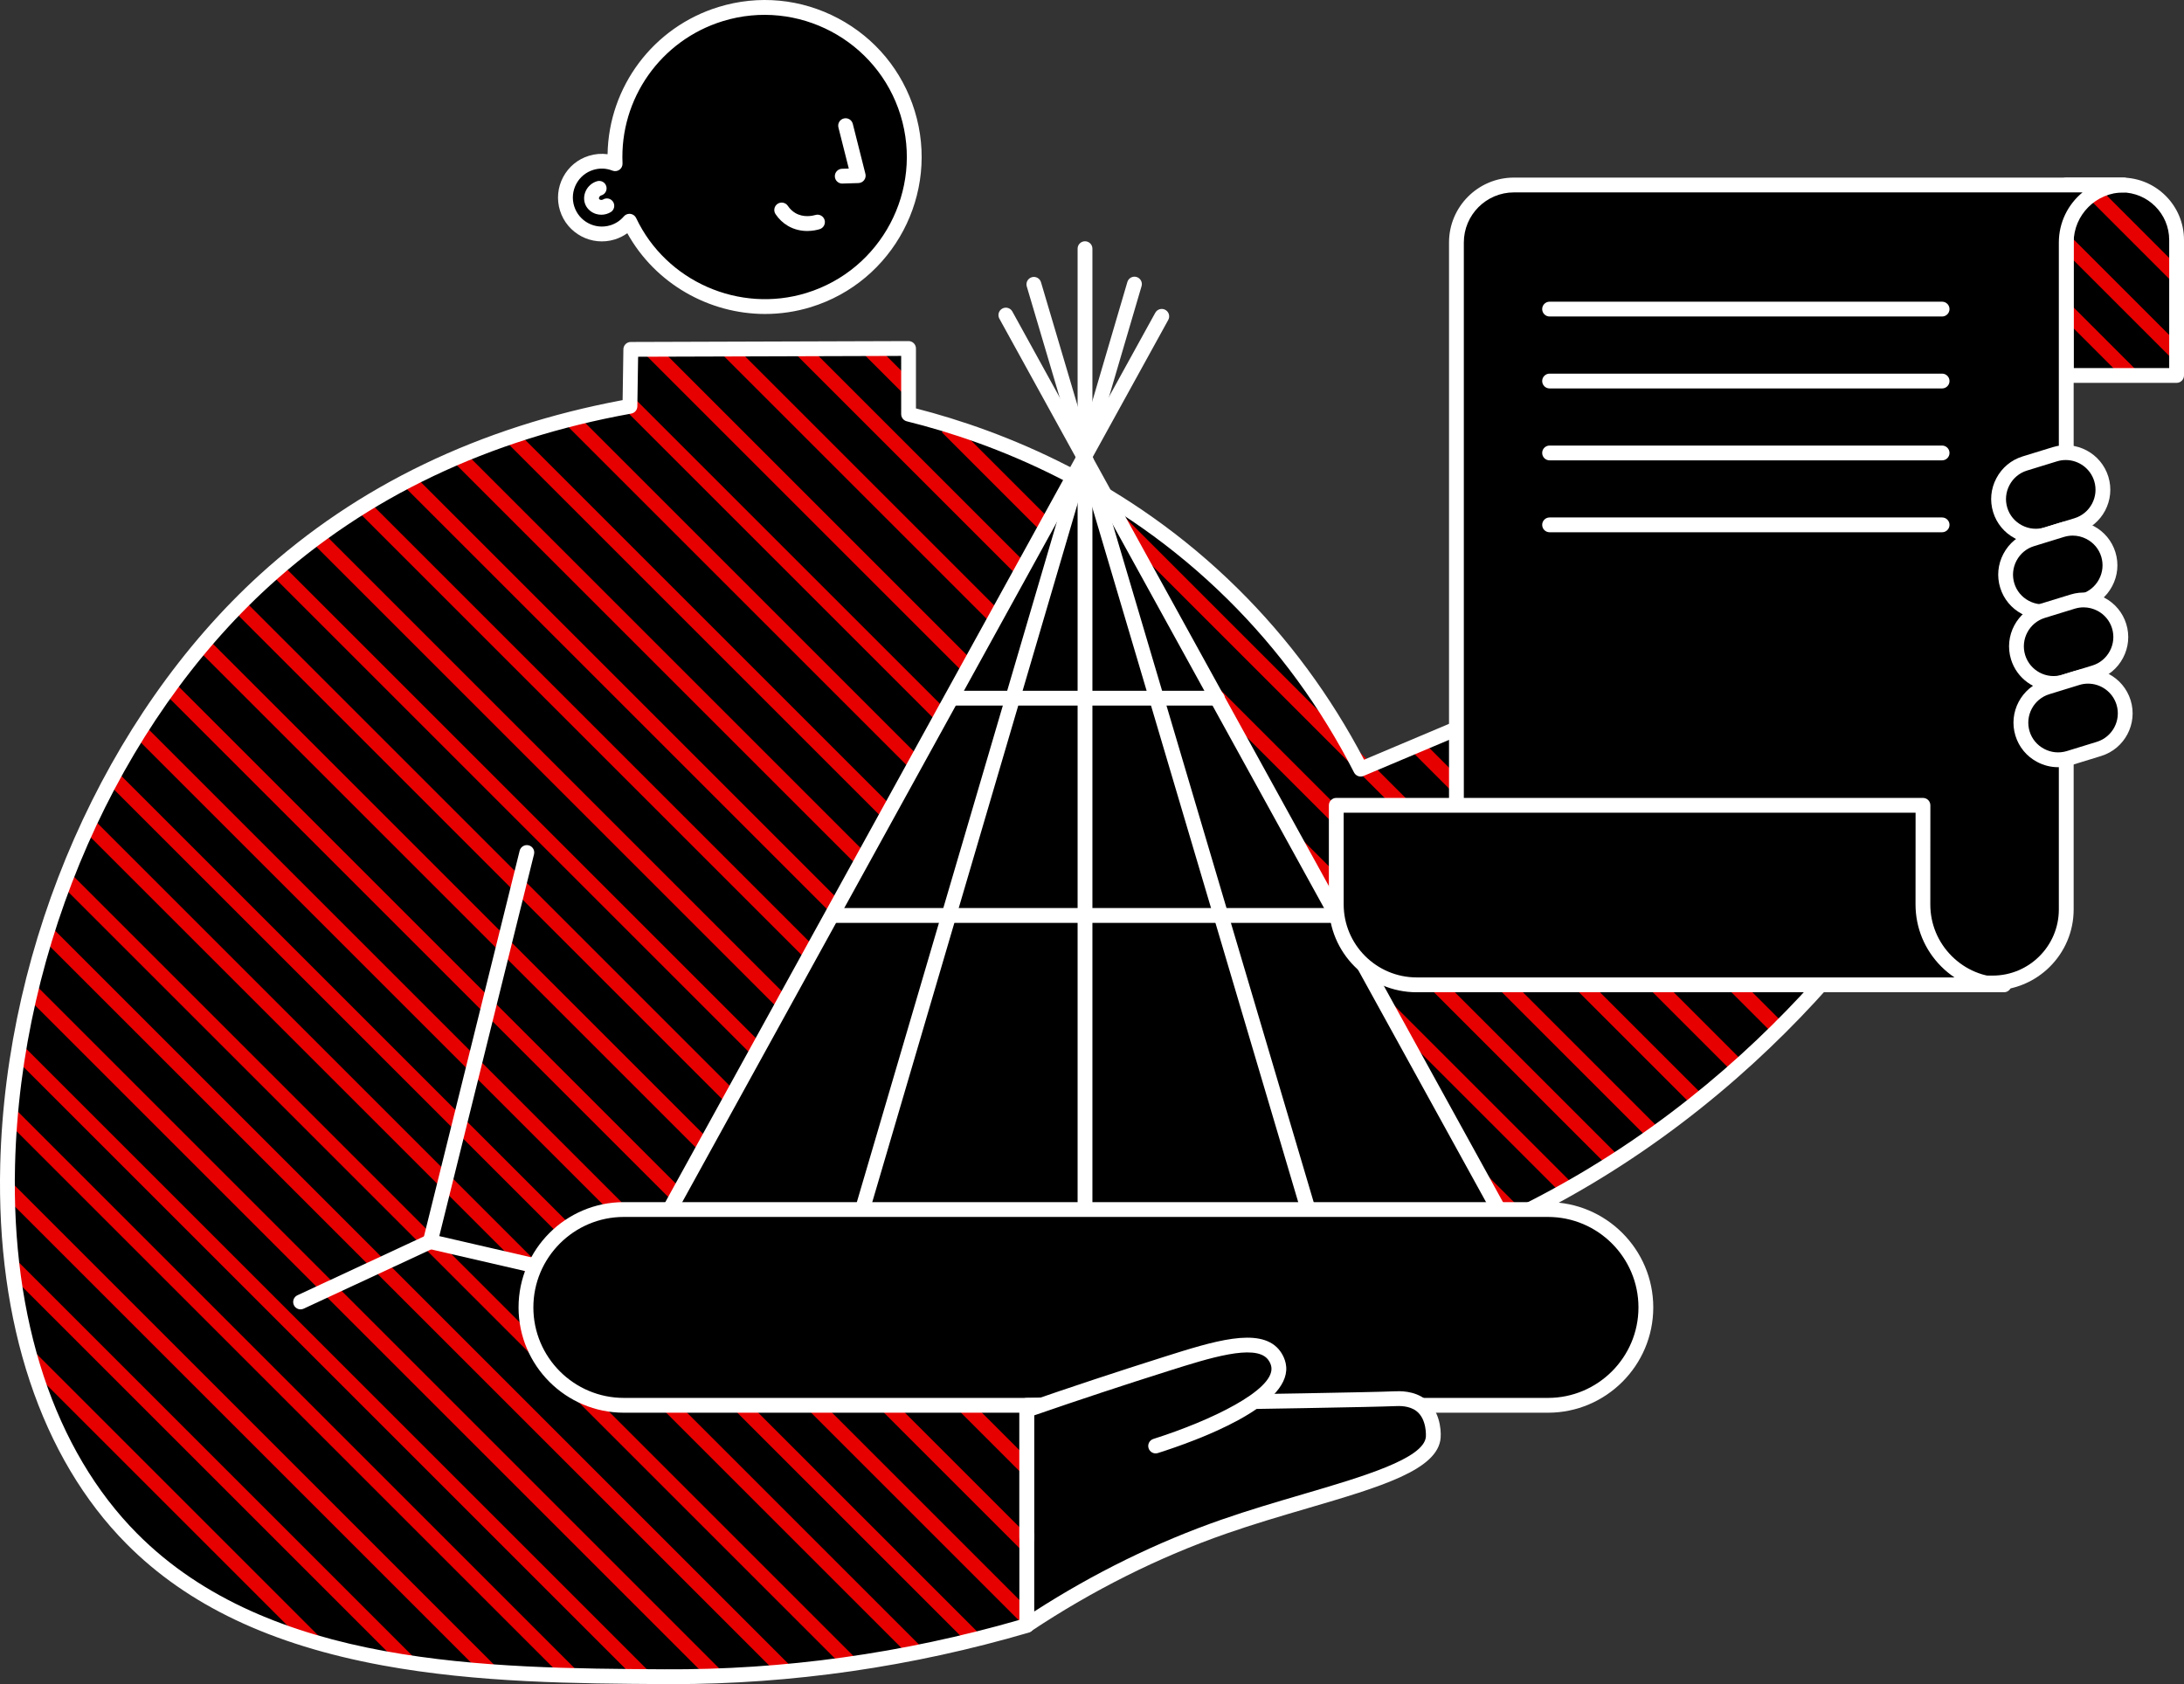 <?xml version="1.0" encoding="UTF-8"?> <svg xmlns="http://www.w3.org/2000/svg" id="_Слой_2" data-name="Слой 2" viewBox="0 0 737.26 568.62"><rect x="0" y="0" width="737.26" height="568.62" fill="#333333" stroke="none"/> <defs> <style> .cls-1 { fill: #fff; } .cls-2 { fill: #e60000; } </style> </defs> <g id="Layer_1" data-name="Layer 1"> <g> <path d="m346.63,442.23c31.28,2.1,80.34,1.11,135.13-18.92,103.81-37.94,156.86-118.1,173.64-146.12-20.41-24.84-40.81-49.69-61.22-74.53-44.96,18.98-89.91,37.96-134.87,56.93-8.52-16.67-22.02-38.24-43.18-59.15-40.58-40.11-86.14-54.94-109.43-60.71v-22.18c-31.25.1-62.5.2-93.76.3-.1,6.41-.2,12.82-.3,19.22-31.02,5.6-80.34,19.59-123.27,58.7C-3.56,280.43-27.34,447.06,44.5,519.42c45.41,45.73,121.5,46.21,179.67,46.58,52.1.33,94.6-9.14,122.44-17.3.02-35.49.02-70.98.02-106.47Z"></path> <g> <rect class="cls-2" x="297.36" y="94.93" width="5" height="408.56" transform="translate(-123.74 299.67) rotate(-45)"></rect> <rect class="cls-2" x="274.55" y="104.52" width="5" height="393.58" transform="translate(-131.91 284.15) rotate(-45)"></rect> <rect class="cls-2" x="529.8" y="228.78" width="5" height="154.14" transform="translate(-60.36 465.98) rotate(-45)"></rect> <rect class="cls-2" x="466.08" y="118.72" width="5" height="296.65" transform="translate(-51.58 409.55) rotate(-45)"></rect> <rect class="cls-2" x="436.32" y="94.82" width="5" height="336.92" transform="translate(-57.64 387.41) rotate(-45)"></rect> <rect class="cls-2" x="297.49" y="115.06" width="5" height="18.77" transform="translate(-.13 248.57) rotate(-45)"></rect> <rect class="cls-2" x="404.82" y="61.13" width="5" height="387.23" transform="translate(-60.83 362.63) rotate(-45)"></rect> <rect class="cls-2" x="384.58" y="59.3" width="5" height="400.24" transform="translate(-70.06 349.69) rotate(-45)"></rect> <rect class="cls-2" x="363.38" y="57.34" width="5" height="413.75" transform="translate(-79.66 336.1) rotate(-45)"></rect> <rect class="cls-2" x="353.66" y="76.8" width="5" height="406.41" transform="translate(-93.68 333.85) rotate(-45)"></rect> <rect class="cls-2" x="339.38" y="79.91" width="5" height="421.46" transform="translate(-105.38 326.87) rotate(-45)"></rect> <rect class="cls-2" x="319.32" y="86.16" width="5" height="420.84" transform="translate(-115.45 314.43) rotate(-45)"></rect> <rect class="cls-2" x="217.4" y="139.84" width="5" height="357.89" transform="translate(-161 248.86) rotate(-45)"></rect> <rect class="cls-2" x="212.78" y="148.56" width="5" height="381.05" transform="translate(-176.71 251.54) rotate(-45)"></rect> <rect class="cls-2" x="256.19" y="114.91" width="5" height="384.15" transform="translate(-141.3 272.84) rotate(-45)"></rect> <rect class="cls-2" x="234.41" y="128.8" width="5" height="364.81" transform="translate(-150.66 258.67) rotate(-45)"></rect> <rect class="cls-2" x="194.37" y="184.45" width="5" height="424.1" transform="translate(-222.7 255.34) rotate(-45)"></rect> <rect class="cls-2" x="180.96" y="202.61" width="5" height="410.79" transform="translate(-234.77 249.23) rotate(-45)"></rect> <rect class="cls-2" x="205.56" y="160.79" width="5" height="392.61" transform="translate(-191.56 251.71) rotate(-45)"></rect> <rect class="cls-2" x="199.66" y="172.54" width="5" height="409.29" transform="translate(-207.5 253.43) rotate(-45)"></rect> <rect class="cls-2" x="138.28" y="263.67" width="5" height="352.51" transform="translate(-269.84 228.4) rotate(-45)"></rect> <rect class="cls-2" x="123.63" y="286.68" width="5" height="327.03" transform="translate(-281.39 221.05) rotate(-45)"></rect> <rect class="cls-2" x="167.33" y="221.18" width="5" height="394.43" transform="translate(-246.11 242.63) rotate(-45)"></rect> <rect class="cls-2" x="152.11" y="241.68" width="5" height="375" transform="translate(-258.19 235.03) rotate(-45)"></rect> <rect class="cls-2" x="109.15" y="311.37" width="5" height="298.12" transform="translate(-292.87 213.8) rotate(-45)"></rect> <rect class="cls-2" x="68.29" y="399.89" width="5" height="188.61" transform="translate(-328.71 194.8) rotate(-45)"></rect> <rect class="cls-2" x="55.72" y="439.06" width="5" height="134.92" transform="translate(-341.11 189.52) rotate(-45)"></rect> <rect class="cls-2" x="95.49" y="337" width="5" height="267.58" transform="translate(-304.2 207.19) rotate(-45)"></rect> <rect class="cls-2" x="81.64" y="367.66" width="5" height="230.58" transform="translate(-316.85 200.95) rotate(-45)"></rect> <rect class="cls-2" x="569.62" y="235.2" width="5" height="115.84" transform="translate(-39.69 490.4) rotate(-45)"></rect> <rect class="cls-2" x="546.42" y="224.01" width="5" height="143.82" transform="translate(-48.47 474.82) rotate(-45)"></rect> </g> <path class="cls-1" d="m226.83,568.62c-.89,0-1.77,0-2.66-.01-29.47-.19-62.87-.4-95.06-6.32-37.59-6.92-65.85-20.33-86.37-41C13.89,492.24-1.26,446.74.08,393.17c1.89-75.32,35.46-151.62,87.61-199.14,33-30.07,74.2-49.89,122.49-58.94l.26-17.17c.02-1.36,1.13-2.46,2.49-2.46l93.76-.3h.01c.66,0,1.3.26,1.77.73.47.47.73,1.11.73,1.77v20.23c29.46,7.55,71.6,24.21,108.69,60.88,17.02,16.83,31.34,36.24,42.58,57.73l132.74-56.03c1.02-.43,2.2-.14,2.9.72l61.22,74.53c.67.82.76,1.96.21,2.87-23.84,39.81-78.26,111.86-174.93,147.18-42.45,15.51-87.35,21.98-133.49,19.23v103.81c0,1.11-.73,2.09-1.8,2.4-39.43,11.56-79.96,17.41-120.49,17.41Zm-11.42-448.17l-.26,16.77c-.02,1.19-.88,2.21-2.06,2.42-48.21,8.7-89.27,28.25-122.03,58.09C39.88,244.35,6.93,319.29,5.08,393.3c-1.31,52.19,13.33,96.4,41.2,124.47,44.69,45,118.56,45.47,177.92,45.84,40.32.24,80.66-5.36,119.93-16.68v-104.6c0-.69.29-1.35.79-1.83.51-.47,1.18-.72,1.88-.67,46.38,3.12,91.5-3.2,134.11-18.77,94.01-34.35,147.49-104.02,171.45-143.55l-58.92-71.73-133.15,56.21c-1.21.5-2.6,0-3.2-1.17-11.15-21.83-25.52-41.52-42.71-58.51-37.09-36.66-79.35-52.9-108.27-60.06-1.12-.28-1.9-1.28-1.9-2.43v-19.65l-88.8.28Zm131.22,428.36h.01-.01Z"></path> <path class="cls-1" d="m251.17,446.16c-.19,0-.38-.02-.56-.07l-105.91-24.44c-.65-.15-1.22-.56-1.57-1.13s-.46-1.26-.3-1.91l32.59-131.37c.33-1.34,1.69-2.16,3.03-1.83,1.34.33,2.16,1.69,1.82,3.03l-31.98,128.91,103.44,23.87c1.35.31,2.18,1.65,1.87,3-.26,1.16-1.29,1.94-2.43,1.94Z"></path> <g> <polygon points="219.91 418.39 366.27 156.48 526.14 445.36 219.91 418.39"></polygon> <path class="cls-1" d="m410.95,238.23h-89.27c-1.38,0-2.5-1.12-2.5-2.5s1.12-2.5,2.5-2.5h89.27c1.38,0,2.5,1.12,2.5,2.5s-1.12,2.5-2.5,2.5Z"></path> <path class="cls-1" d="m451.09,311.59h-170.1c-1.38,0-2.5-1.12-2.5-2.5s1.12-2.5,2.5-2.5h170.1c1.38,0,2.5,1.12,2.5,2.5s-1.12,2.5-2.5,2.5Z"></path> <path class="cls-1" d="m226.36,410.34c-.41,0-.82-.1-1.2-.31-1.21-.67-1.65-2.19-.98-3.4L389.99,105.6c.67-1.21,2.18-1.65,3.4-.98,1.21.67,1.65,2.19.98,3.4l-165.81,301.03c-.46.82-1.31,1.29-2.2,1.29Z"></path> <path class="cls-1" d="m505.59,410.34c-.88,0-1.74-.47-2.19-1.29L337.36,107.59c-.67-1.21-.23-2.73.98-3.4,1.21-.67,2.73-.23,3.4.98l166.04,301.46c.67,1.21.23,2.73-.98,3.4-.39.21-.8.31-1.21.31Z"></path> <path class="cls-1" d="m291.12,410.88c-.23,0-.47-.03-.71-.1-1.32-.39-2.08-1.78-1.69-3.1l91.85-312.47c.39-1.32,1.78-2.08,3.1-1.69,1.32.39,2.08,1.78,1.69,3.1l-91.85,312.47c-.31,1.08-1.31,1.79-2.39,1.79Z"></path> <path class="cls-1" d="m441.53,410.67c-1.08,0-2.07-.7-2.4-1.79l-92.52-312.17c-.39-1.32.36-2.71,1.69-3.11,1.32-.39,2.72.36,3.11,1.69l92.52,312.17c.39,1.32-.36,2.71-1.69,3.11-.23.07-.47.1-.71.1Z"></path> <path class="cls-1" d="m366.27,410.83c-1.38,0-2.5-1.12-2.5-2.5V83.96c0-1.38,1.12-2.5,2.5-2.5s2.5,1.12,2.5,2.5v324.37c0,1.38-1.12,2.5-2.5,2.5Z"></path> <g> <path d="m522.55,474.48H210.6c-18.25,0-33.05-14.8-33.05-33.05h0c0-18.25,14.8-33.05,33.05-33.05h311.95c18.25,0,33.05,14.8,33.05,33.05h0c0,18.25-14.8,33.05-33.05,33.05Z"></path> <path class="cls-1" d="m522.55,476.98H210.6c-19.6,0-35.55-15.95-35.55-35.55s15.95-35.55,35.55-35.55h311.95c19.6,0,35.55,15.95,35.55,35.55s-15.95,35.55-35.55,35.55Zm-311.95-66.1c-16.84,0-30.55,13.7-30.55,30.55s13.7,30.55,30.55,30.55h311.95c16.84,0,30.55-13.7,30.55-30.55s-13.7-30.55-30.55-30.55H210.6Z"></path> </g> </g> <g> <g> <path d="m243.26,4.75c-22.48,6.91-36.64,28.09-35.62,50.54-2.5-.98-5.33-1.17-8.1-.31-6.48,1.99-10.12,8.87-8.13,15.35s8.87,10.12,15.35,8.13c2.31-.71,4.26-2.05,5.72-3.77,10.56,22.32,36.18,34.09,60.48,26.62,26.66-8.2,41.63-36.47,33.42-63.13-8.19-26.66-36.46-41.63-63.12-33.43Z"></path> <path class="cls-1" d="m258.29,106.01c-18.96,0-37.09-10.25-46.53-27.27-1.29.93-2.72,1.64-4.25,2.11-7.79,2.4-16.08-1.99-18.48-9.78-1.16-3.77-.78-7.77,1.06-11.26,1.85-3.49,4.94-6.05,8.72-7.21,2.07-.64,4.2-.81,6.29-.53.39-22.77,15.4-42.92,37.43-49.7h0c13.53-4.16,27.88-2.81,40.39,3.82s21.7,17.73,25.86,31.26c8.59,27.94-7.14,57.66-35.08,66.25-5.09,1.56-10.28,2.31-15.41,2.31Zm-45.8-33.82c.11,0,.22.01.33.02.84.11,1.57.64,1.93,1.41,10.12,21.39,34.83,32.26,57.48,25.29,25.3-7.78,39.55-34.7,31.77-60-7.78-25.3-34.7-39.55-60-31.77h0c-20.93,6.44-34.85,26.19-33.85,48.03.04.85-.35,1.65-1.04,2.15-.69.49-1.58.6-2.37.29-2.09-.82-4.32-.91-6.45-.25-2.5.77-4.55,2.46-5.77,4.77s-1.47,4.96-.7,7.46c1.59,5.16,7.07,8.06,12.23,6.47,1.77-.54,3.34-1.58,4.55-3,.46-.55,1.16-.87,1.89-.87Z"></path> </g> <path class="cls-1" d="m202.99,72.5c-.6,0-1.21-.09-1.8-.27-1.58-.49-2.86-1.59-3.52-3.01-.67-1.46-.65-3.18.06-4.72.74-1.61,2.13-2.82,3.84-3.32,1.33-.38,2.71.37,3.1,1.7.39,1.33-.37,2.71-1.7,3.1-.42.12-.62.43-.69.6-.11.24-.11.45-.06.56s.2.24.45.32c.17.05.52.11.9-.11,1.18-.71,2.72-.33,3.43.85s.33,2.72-.85,3.43c-.97.57-2.06.87-3.16.87Z"></path> <path class="cls-1" d="m284.32,61.98c-1.35,0-2.46-1.07-2.5-2.43-.04-1.38,1.05-2.53,2.43-2.57l2.28-.07-3.5-13.87c-.34-1.34.47-2.7,1.81-3.04s2.7.47,3.04,1.81l4.26,16.89c.19.73.03,1.51-.43,2.12-.46.6-1.16.97-1.92.99l-5.39.16s-.05.01-.08.01Z"></path> <path class="cls-1" d="m272.51,77.99c-1.94,0-4.25-.4-6.52-1.72-1.67-.98-3.08-2.32-4.19-3.98-.77-1.15-.45-2.7.69-3.47,1.15-.77,2.7-.45,3.47.69.68,1.02,1.54,1.84,2.55,2.43,2.79,1.63,5.86.91,6.74.65,1.32-.4,2.72.36,3.11,1.68s-.36,2.72-1.68,3.11c-.85.26-2.35.61-4.17.61Z"></path> </g> <g> <g> <path d="m734.76,126.77h-37.25V62.46h18.7c10.25,0,18.55,8.31,18.55,18.55v45.76Z"></path> <g> <rect class="cls-2" x="718.36" y="59.53" width="5" height="39.39" transform="translate(155.12 532.93) rotate(-45)"></rect> <rect class="cls-2" x="714.21" y="75.21" width="5" height="51.72" transform="translate(138.45 536.39) rotate(-45)"></rect> <rect class="cls-2" x="706" y="100.38" width="5" height="30.9" transform="translate(125.61 534.91) rotate(-45)"></rect> </g> <path class="cls-1" d="m734.76,129.27h-37.25c-1.38,0-2.5-1.12-2.5-2.5V62.46c0-1.38,1.12-2.5,2.5-2.5h18.7c11.61,0,21.05,9.44,21.05,21.05v45.76c0,1.38-1.12,2.5-2.5,2.5Zm-34.75-5h32.25v-43.26c0-8.85-7.2-16.05-16.05-16.05h-16.2v59.31Z"></path> <g> <path d="m697.51,307.07V81.87c0-10.72,8.69-19.41,19.41-19.41h-205.86c-10.72,0-19.41,8.69-19.41,19.41v250.02h181.03c13.72,0,24.83-11.11,24.83-24.82Z"></path> <path class="cls-1" d="m672.68,334.39h-181.03c-1.38,0-2.5-1.12-2.5-2.5V81.87c0-12.08,9.83-21.91,21.91-21.91h205.86c1.38,0,2.5,1.12,2.5,2.5s-1.12,2.5-2.5,2.5c-9.32,0-16.91,7.59-16.91,16.91v225.2c0,15.06-12.26,27.32-27.33,27.32Zm-178.53-5h178.53c12.31,0,22.33-10.01,22.33-22.32V81.87c0-6.8,3.11-12.89,7.99-16.91h-191.94c-9.32,0-16.91,7.59-16.91,16.91v247.52h0Z"></path> </g> <path class="cls-1" d="m655.6,106.86h-132.5c-1.38,0-2.5-1.12-2.5-2.5s1.12-2.5,2.5-2.5h132.5c1.38,0,2.5,1.12,2.5,2.5s-1.12,2.5-2.5,2.5Z"></path> <path class="cls-1" d="m655.6,131.15h-132.5c-1.38,0-2.5-1.12-2.5-2.5s1.12-2.5,2.5-2.5h132.5c1.38,0,2.5,1.12,2.5,2.5s-1.12,2.5-2.5,2.5Z"></path> <path class="cls-1" d="m655.6,155.43h-132.5c-1.38,0-2.5-1.12-2.5-2.5s1.12-2.5,2.5-2.5h132.5c1.38,0,2.5,1.12,2.5,2.5s-1.12,2.5-2.5,2.5Z"></path> <path class="cls-1" d="m655.6,179.71h-132.5c-1.38,0-2.5-1.12-2.5-2.5s1.12-2.5,2.5-2.5h132.5c1.38,0,2.5,1.12,2.5,2.5s-1.12,2.5-2.5,2.5Z"></path> </g> <g> <path d="m451.09,271.89h198.05l-.02,33.45c-.01,15,12.15,27.17,27.16,27.17h.21-198.24c-15,0-27.16-12.16-27.16-27.16v-33.46h0Z"></path> <path class="cls-1" d="m676.49,335.02h-198.24c-16.35,0-29.66-13.3-29.66-29.66v-33.46c0-1.38,1.12-2.5,2.5-2.5h198.05c.66,0,1.3.26,1.77.73.47.47.73,1.11.73,1.77l-.02,33.45c0,6.59,2.56,12.78,7.22,17.44s10.85,7.23,17.44,7.23h.21c1.38,0,2.5,1.12,2.5,2.5s-1.12,2.5-2.5,2.5Zm-222.9-60.63v30.96c0,13.6,11.06,24.66,24.66,24.66h181.54c-1.59-1.07-3.09-2.3-4.48-3.69-5.6-5.61-8.68-13.06-8.68-20.98l.02-30.95h-193.06Z"></path> </g> <g> <g> <path d="m701.03,177.35l-10.13,3.12c-6.59,2.03-13.65-1.71-15.68-8.3h0c-2.03-6.59,1.71-13.65,8.3-15.68l10.13-3.12c6.59-2.03,13.65,1.71,15.68,8.3h0c2.03,6.6-1.7,13.66-8.3,15.68Z"></path> <path class="cls-1" d="m687.22,183.53c-2.42,0-4.83-.59-7.04-1.76-3.56-1.88-6.17-5.03-7.35-8.86-1.18-3.83-.79-7.9,1.1-11.46,1.88-3.56,5.03-6.17,8.86-7.35l10.13-3.12c7.93-2.44,16.36,2.03,18.8,9.96,2.44,7.93-2.03,16.36-9.96,18.8h0l-10.13,3.12c-1.44.45-2.93.67-4.41.67Zm10.12-28.21c-.98,0-1.97.14-2.95.44l-10.13,3.12c-2.55.78-4.65,2.53-5.91,4.91-1.26,2.38-1.52,5.1-.74,7.65.78,2.55,2.53,4.65,4.91,5.91,2.38,1.26,5.1,1.52,7.65.74l10.13-3.12c5.29-1.63,8.27-7.26,6.65-12.55-1.33-4.32-5.32-7.1-9.61-7.1Z"></path> </g> <g> <path d="m703.41,202.87l-10.13,3.12c-6.59,2.03-13.65-1.71-15.68-8.3h0c-2.03-6.59,1.71-13.65,8.3-15.68l10.13-3.12c6.59-2.03,13.65,1.71,15.68,8.3h0c2.03,6.6-1.71,13.65-8.3,15.68Z"></path> <path class="cls-1" d="m689.6,209.05c-2.42,0-4.83-.59-7.04-1.76-3.56-1.88-6.17-5.03-7.35-8.86-1.18-3.83-.79-7.9,1.1-11.46,1.88-3.56,5.03-6.17,8.86-7.35l10.13-3.12c3.83-1.18,7.9-.79,11.46,1.1,3.56,1.89,6.17,5.03,7.35,8.86,1.18,3.83.79,7.9-1.1,11.46-1.88,3.56-5.03,6.17-8.86,7.35l-10.13,3.12c-1.46.43-2.94.66-4.42.66Zm10.1-28.21c-.98,0-1.97.15-2.94.44l-10.13,3.12c-2.55.78-4.65,2.53-5.91,4.91-1.26,2.38-1.52,5.1-.74,7.65.78,2.55,2.53,4.65,4.91,5.91,2.38,1.26,5.1,1.52,7.65.74l10.13-3.12c2.55-.78,4.65-2.53,5.91-4.91,1.26-2.38,1.52-5.09.74-7.65-.78-2.55-2.53-4.65-4.91-5.91-1.48-.78-3.09-1.18-4.71-1.18Z"></path> </g> <g> <path d="m707.07,227.09l-10.14,3.12c-6.59,2.03-13.65-1.71-15.68-8.3h0c-2.03-6.59,1.71-13.65,8.3-15.68l10.13-3.12c6.59-2.03,13.65,1.71,15.68,8.3h0c2.04,6.6-1.7,13.66-8.29,15.68Z"></path> <path class="cls-1" d="m693.26,233.27c-6.43,0-12.4-4.16-14.39-10.62-2.44-7.93,2.03-16.36,9.96-18.8l10.13-3.12c3.83-1.18,7.9-.79,11.46,1.1,3.56,1.88,6.17,5.03,7.35,8.86,1.18,3.83.79,7.9-1.1,11.46-1.88,3.56-5.03,6.17-8.86,7.35l-10.13,3.12c-1.48.43-2.96.65-4.42.65Zm10.1-28.21c-.99,0-1.97.15-2.94.44l-10.13,3.12c-5.29,1.63-8.27,7.26-6.65,12.55,1.63,5.29,7.26,8.28,12.55,6.65l10.13-3.12h0c2.55-.78,4.65-2.53,5.91-4.91,1.26-2.38,1.52-5.1.74-7.65-.78-2.55-2.53-4.65-4.91-5.91-1.47-.77-3.08-1.17-4.7-1.17Z"></path> </g> <g> <path d="m708.56,252.85l-10.13,3.12c-6.59,2.03-13.65-1.71-15.68-8.3h0c-2.03-6.59,1.71-13.65,8.3-15.68l10.13-3.12c6.59-2.03,13.65,1.71,15.68,8.3h0c2.03,6.6-1.7,13.65-8.3,15.68Z"></path> <path class="cls-1" d="m694.75,259.03c-2.42,0-4.83-.59-7.04-1.76-3.56-1.88-6.17-5.03-7.35-8.86-2.44-7.93,2.03-16.36,9.96-18.8l10.13-3.12c7.93-2.44,16.36,2.03,18.8,9.96s-2.03,16.36-9.96,18.8h0l-10.13,3.12c-1.44.43-2.93.66-4.41.66Zm10.12-28.21c-.98,0-1.97.14-2.95.45l-10.13,3.12c-5.29,1.63-8.27,7.26-6.65,12.55.78,2.55,2.53,4.65,4.91,5.91,2.38,1.26,5.09,1.52,7.65.74l10.13-3.12c5.29-1.63,8.27-7.26,6.65-12.55-1.33-4.32-5.32-7.1-9.61-7.1Z"></path> </g> </g> </g> <g> <path d="m346.63,474.48c66.44-1.09,114.69-1.81,124.21-2.23,1.4-.06,5.66-.27,8.87,2.23,4.14,3.23,4.25,9.19,4.12,10.79-1,12.63-37.7,18.67-70.66,30.17-16.64,5.8-40.08,15.69-66.54,33.27v-74.23Z"></path> <path class="cls-1" d="m346.63,551.21c-.41,0-.81-.1-1.18-.3-.81-.44-1.32-1.28-1.32-2.2v-74.23c0-1.37,1.09-2.48,2.46-2.5l32.62-.53c48.58-.79,83.68-1.36,91.52-1.7,1.68-.07,6.62-.29,10.52,2.75,4.53,3.54,5.32,9.81,5.07,12.96-.86,10.84-20.34,16.57-45.02,23.81-8.96,2.63-18.23,5.35-27.31,8.52-22.78,7.94-44.98,19.04-65.98,33-.42.27-.9.42-1.38.42Zm2.5-74.27v67.15c20.2-13,41.44-23.42,63.22-31.01,9.2-3.21,18.53-5.95,27.55-8.6,20.09-5.9,40.86-12,41.44-19.41,0-.06.42-5.83-3.16-8.62-2.45-1.91-5.89-1.76-7.18-1.7-7.96.34-43.09.91-91.71,1.7l-30.16.49Z"></path> </g> <g> <path d="m346.63,519.28v-43.18c17.94-6.22,33.88-11.43,47.32-15.68,16.85-5.32,30.46-9.34,35.79-3.25.22.25,1.77,2.07,1.96,4.5.98,12.77-36.93,25.08-41.59,26.56"></path> <path class="cls-1" d="m346.63,521.78c-1.38,0-2.5-1.12-2.5-2.5v-43.18c0-1.07.67-2.01,1.68-2.36,15.72-5.45,31.67-10.73,47.39-15.7,16.37-5.17,31.83-10.05,38.42-2.52.54.62,2.33,2.88,2.57,5.95,1.04,13.55-29.95,24.88-43.32,29.13-1.32.42-2.72-.31-3.14-1.63s.31-2.72,1.63-3.14c19.6-6.22,40.44-16.38,39.85-23.98-.12-1.61-1.22-2.9-1.35-3.04-4.44-5.08-19.7-.26-33.15,3.99-15.12,4.77-30.44,9.84-45.57,15.07v41.4c0,1.39-1.13,2.51-2.51,2.51Z"></path> </g> <path class="cls-1" d="m101.47,442.09c-.94,0-1.84-.54-2.27-1.45-.58-1.25-.04-2.74,1.21-3.32l43.79-20.37c1.25-.58,2.74-.04,3.32,1.21.58,1.25.04,2.74-1.21,3.32l-43.79,20.37c-.34.16-.7.24-1.05.24Z"></path> </g> </g> </svg> 